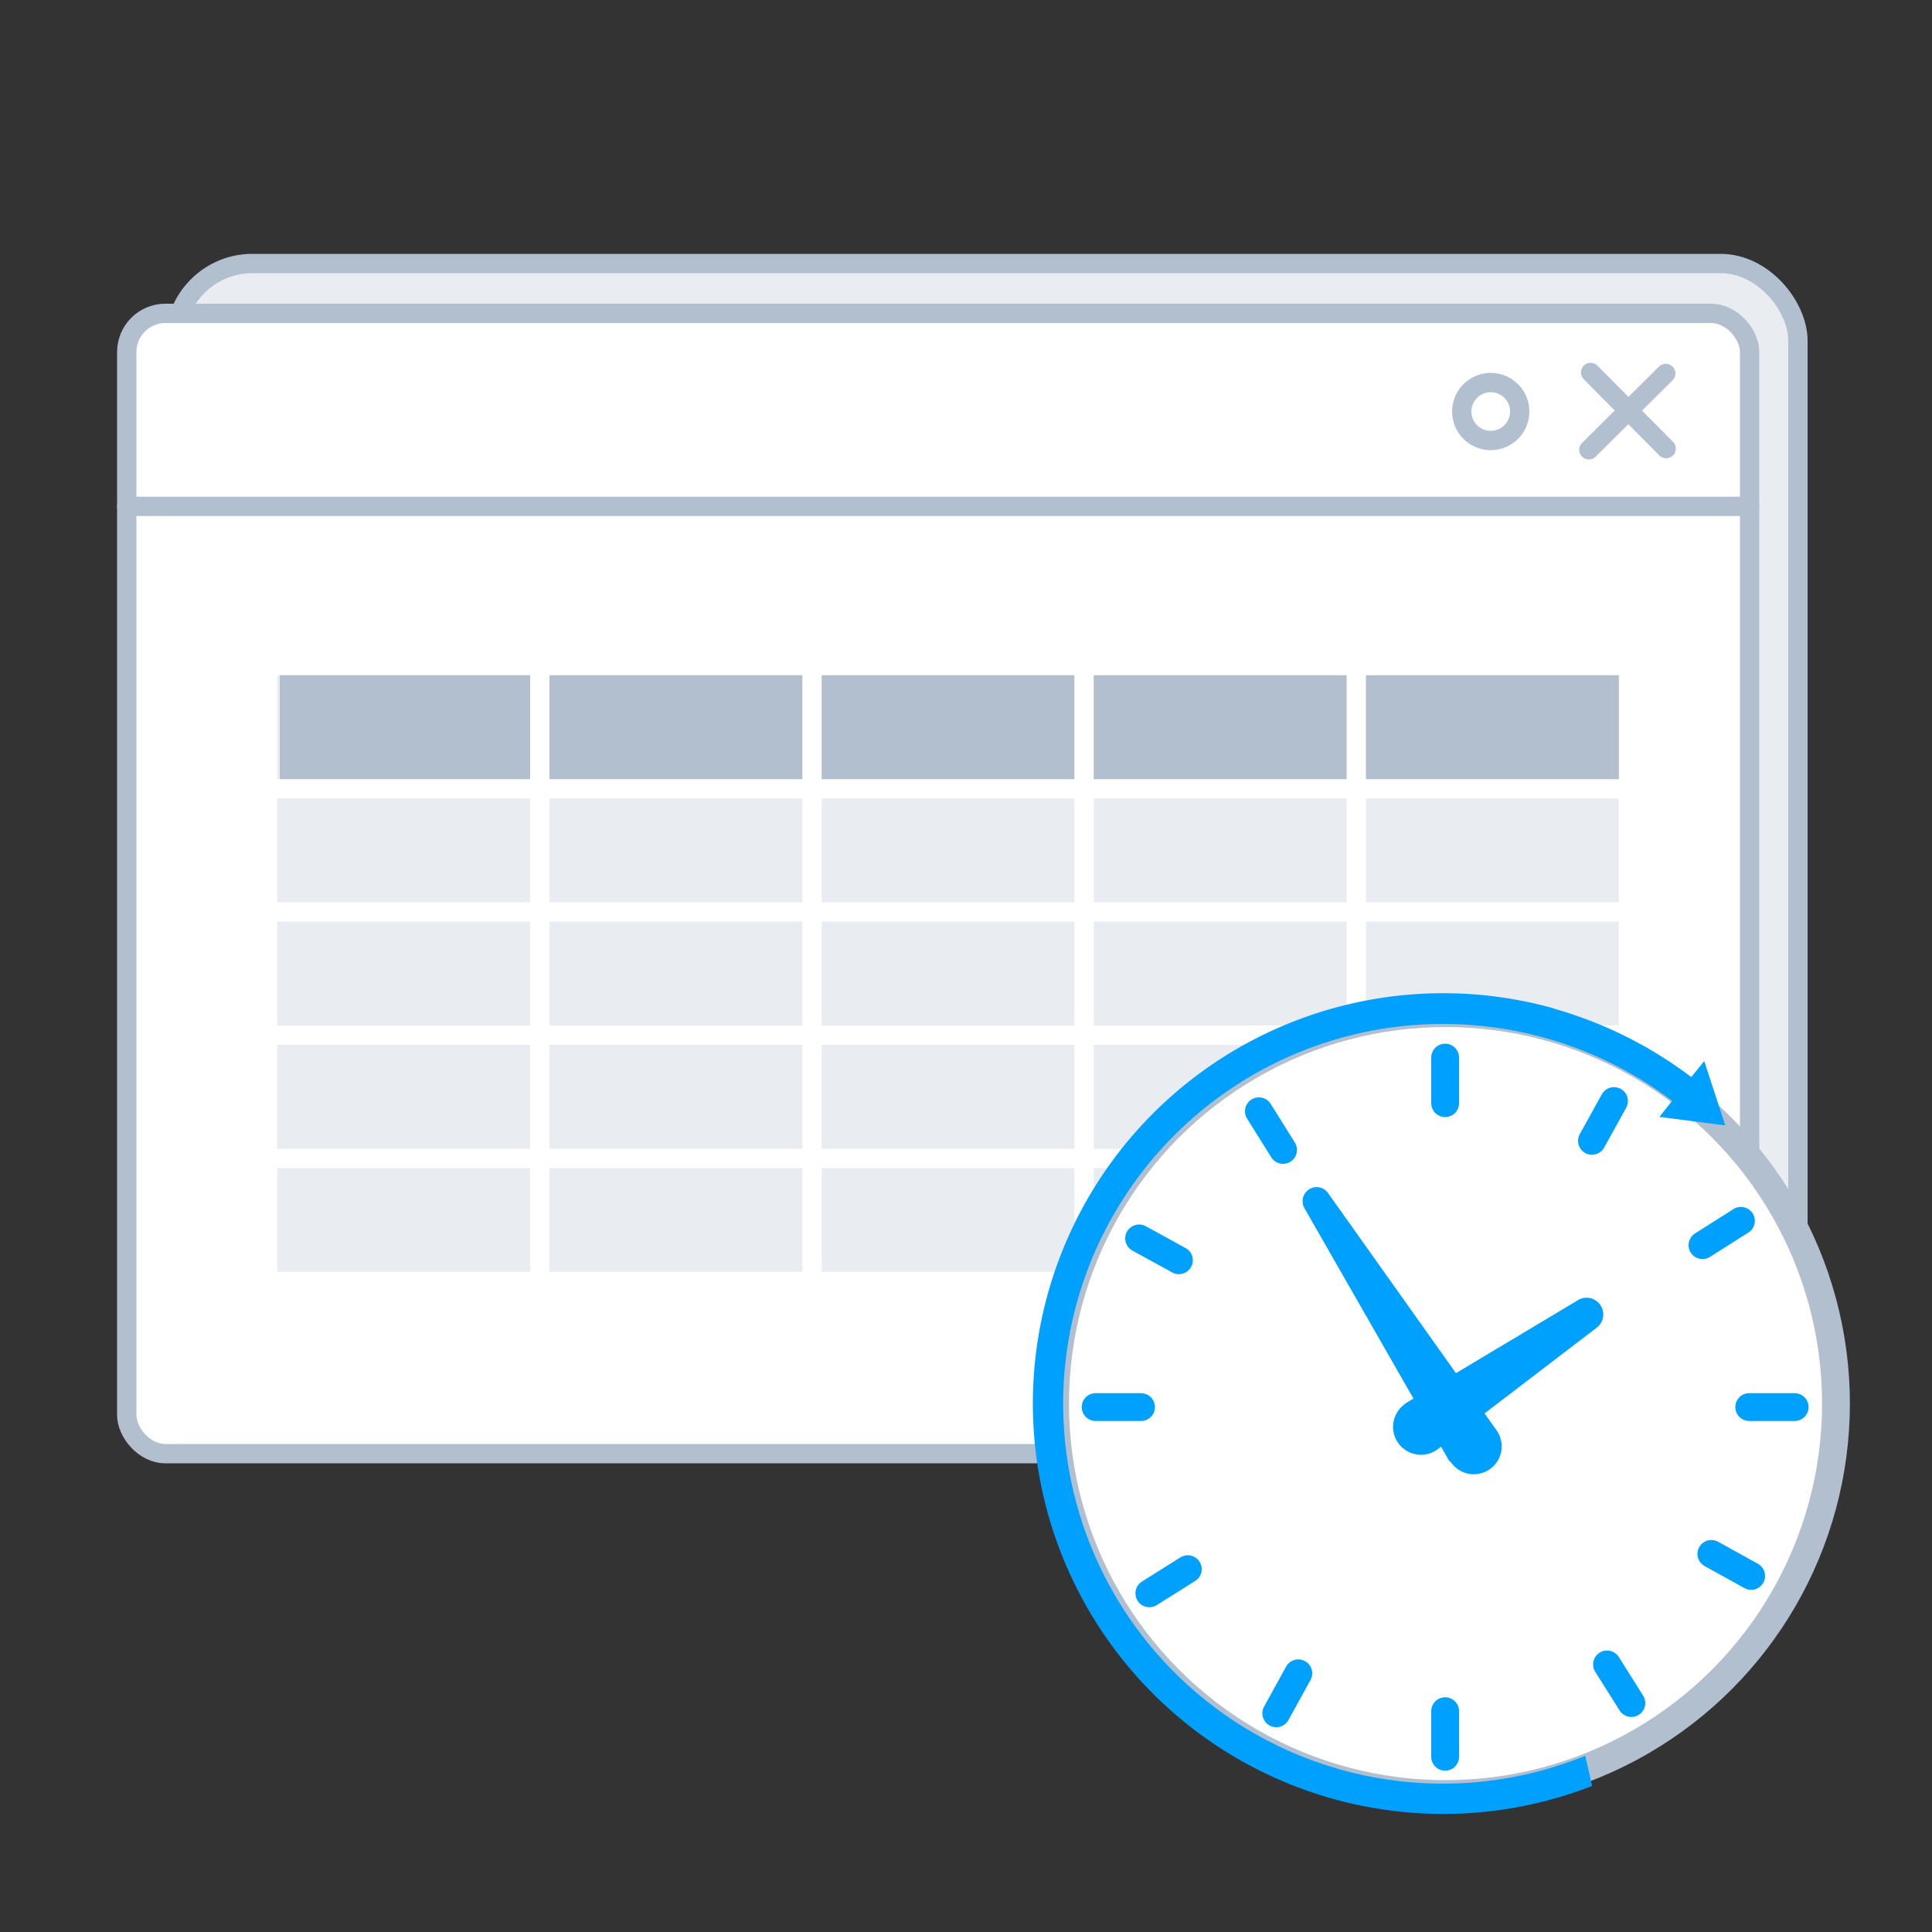 <svg id="Warstwa_1" data-name="Warstwa 1" xmlns="http://www.w3.org/2000/svg" viewBox="0 0 100 100"><rect x="0" y="0" width="100" height="100" fill="#333333" stroke="none"/><defs><style>.cls-1,.cls-4{fill:#e9edf2;}.cls-1,.cls-2,.cls-3,.cls-7{stroke:#b2bfcf;}.cls-1,.cls-2,.cls-7,.cls-8{stroke-miterlimit:10;}.cls-2,.cls-3,.cls-5,.cls-7{fill:#fff;}.cls-3,.cls-5,.cls-8{stroke-linecap:round;}.cls-3,.cls-5{stroke-linejoin:round;}.cls-5{stroke:#fff;}.cls-6{fill:#b2bfcf;}.cls-7,.cls-8{stroke-width:1.44px;}.cls-8{fill:none;stroke:#00a0ff;}.cls-9{fill:#00a0ff;}</style></defs><rect class="cls-1" x="9.06" y="13.64" width="84" height="59.02" rx="4"/><rect class="cls-2" x="6.56" y="16.22" width="84" height="59.02" rx="2"/><circle class="cls-2" cx="77.16" cy="21.3" r="1.5"/><line class="cls-3" x1="86.24" y1="23.22" x2="82.33" y2="19.28"/><line class="cls-3" x1="82.24" y1="23.28" x2="86.22" y2="19.33"/><line class="cls-3" x1="6.56" y1="26.21" x2="90.56" y2="26.21"/><rect class="cls-4" x="13.85" y="34.33" width="70" height="32"/><line class="cls-5" x1="13.85" y1="34.45" x2="13.85" y2="66.45"/><rect class="cls-6" x="14.48" y="34.45" width="69.38" height="6.38"/><rect class="cls-4" x="55.94" y="59.96" width="28" height="6.38"/><line class="cls-5" x1="84.29" y1="34.45" x2="84.29" y2="66.45"/><line class="cls-5" x1="70.2" y1="34.45" x2="70.2" y2="66.45"/><line class="cls-5" x1="56.11" y1="34.45" x2="56.11" y2="66.45"/><line class="cls-5" x1="42.03" y1="34.45" x2="42.03" y2="66.45"/><line class="cls-5" x1="27.94" y1="34.45" x2="27.94" y2="66.45"/><line class="cls-5" x1="84.64" y1="34.45" x2="13.85" y2="34.45"/><line class="cls-5" x1="84.64" y1="40.83" x2="13.85" y2="40.83"/><line class="cls-5" x1="85.27" y1="47.2" x2="14.48" y2="47.2"/><line class="cls-5" x1="85.27" y1="53.58" x2="14.48" y2="53.58"/><line class="cls-5" x1="85.27" y1="59.96" x2="14.48" y2="59.96"/><line class="cls-5" x1="84.64" y1="66.33" x2="13.85" y2="66.33"/><circle class="cls-7" cx="74.82" cy="72.65" r="20.21"/><line class="cls-8" x1="74.8" y1="54.74" x2="74.8" y2="57.1"/><line class="cls-8" x1="74.8" y1="88.57" x2="74.8" y2="90.93"/><line class="cls-8" x1="92.89" y1="72.83" x2="90.54" y2="72.83"/><line class="cls-8" x1="59.06" y1="72.83" x2="56.71" y2="72.83"/><line class="cls-8" x1="84.44" y1="88.15" x2="83.18" y2="86.15"/><line class="cls-8" x1="66.41" y1="59.52" x2="65.16" y2="57.52"/><line class="cls-8" x1="59.49" y1="82.47" x2="61.48" y2="81.22"/><line class="cls-8" x1="88.12" y1="64.45" x2="90.11" y2="63.19"/><line class="cls-8" x1="90.64" y1="81.57" x2="88.58" y2="80.43"/><line class="cls-8" x1="61.02" y1="65.23" x2="58.96" y2="64.1"/><line class="cls-8" x1="66.06" y1="88.68" x2="67.2" y2="86.61"/><line class="cls-8" x1="82.4" y1="59.05" x2="83.54" y2="56.99"/><path class="cls-9" d="M75,75.6,67.52,62.54a.73.73,0,0,1,.27-1,.72.72,0,0,1,.94.2l8.73,12.29a1.44,1.44,0,1,1-2.35,1.67A.75.75,0,0,1,75,75.6Z"/><path class="cls-9" d="M72.81,72.6l8.81-5.27a.85.85,0,0,1,1,1.41L74.43,75a1.44,1.44,0,1,1-1.76-2.29A.71.71,0,0,1,72.81,72.6Z"/><path class="cls-9" d="M80.37,52.19a21.42,21.42,0,0,1,7.17,3.56l.67-.83,1.09,3.33-3.41-.44.66-.83A19.66,19.66,0,1,0,69.42,91.6a19.56,19.56,0,0,0,12.63-.72l.36,1.56a21.24,21.24,0,1,1-2-40.25Z"/></svg>